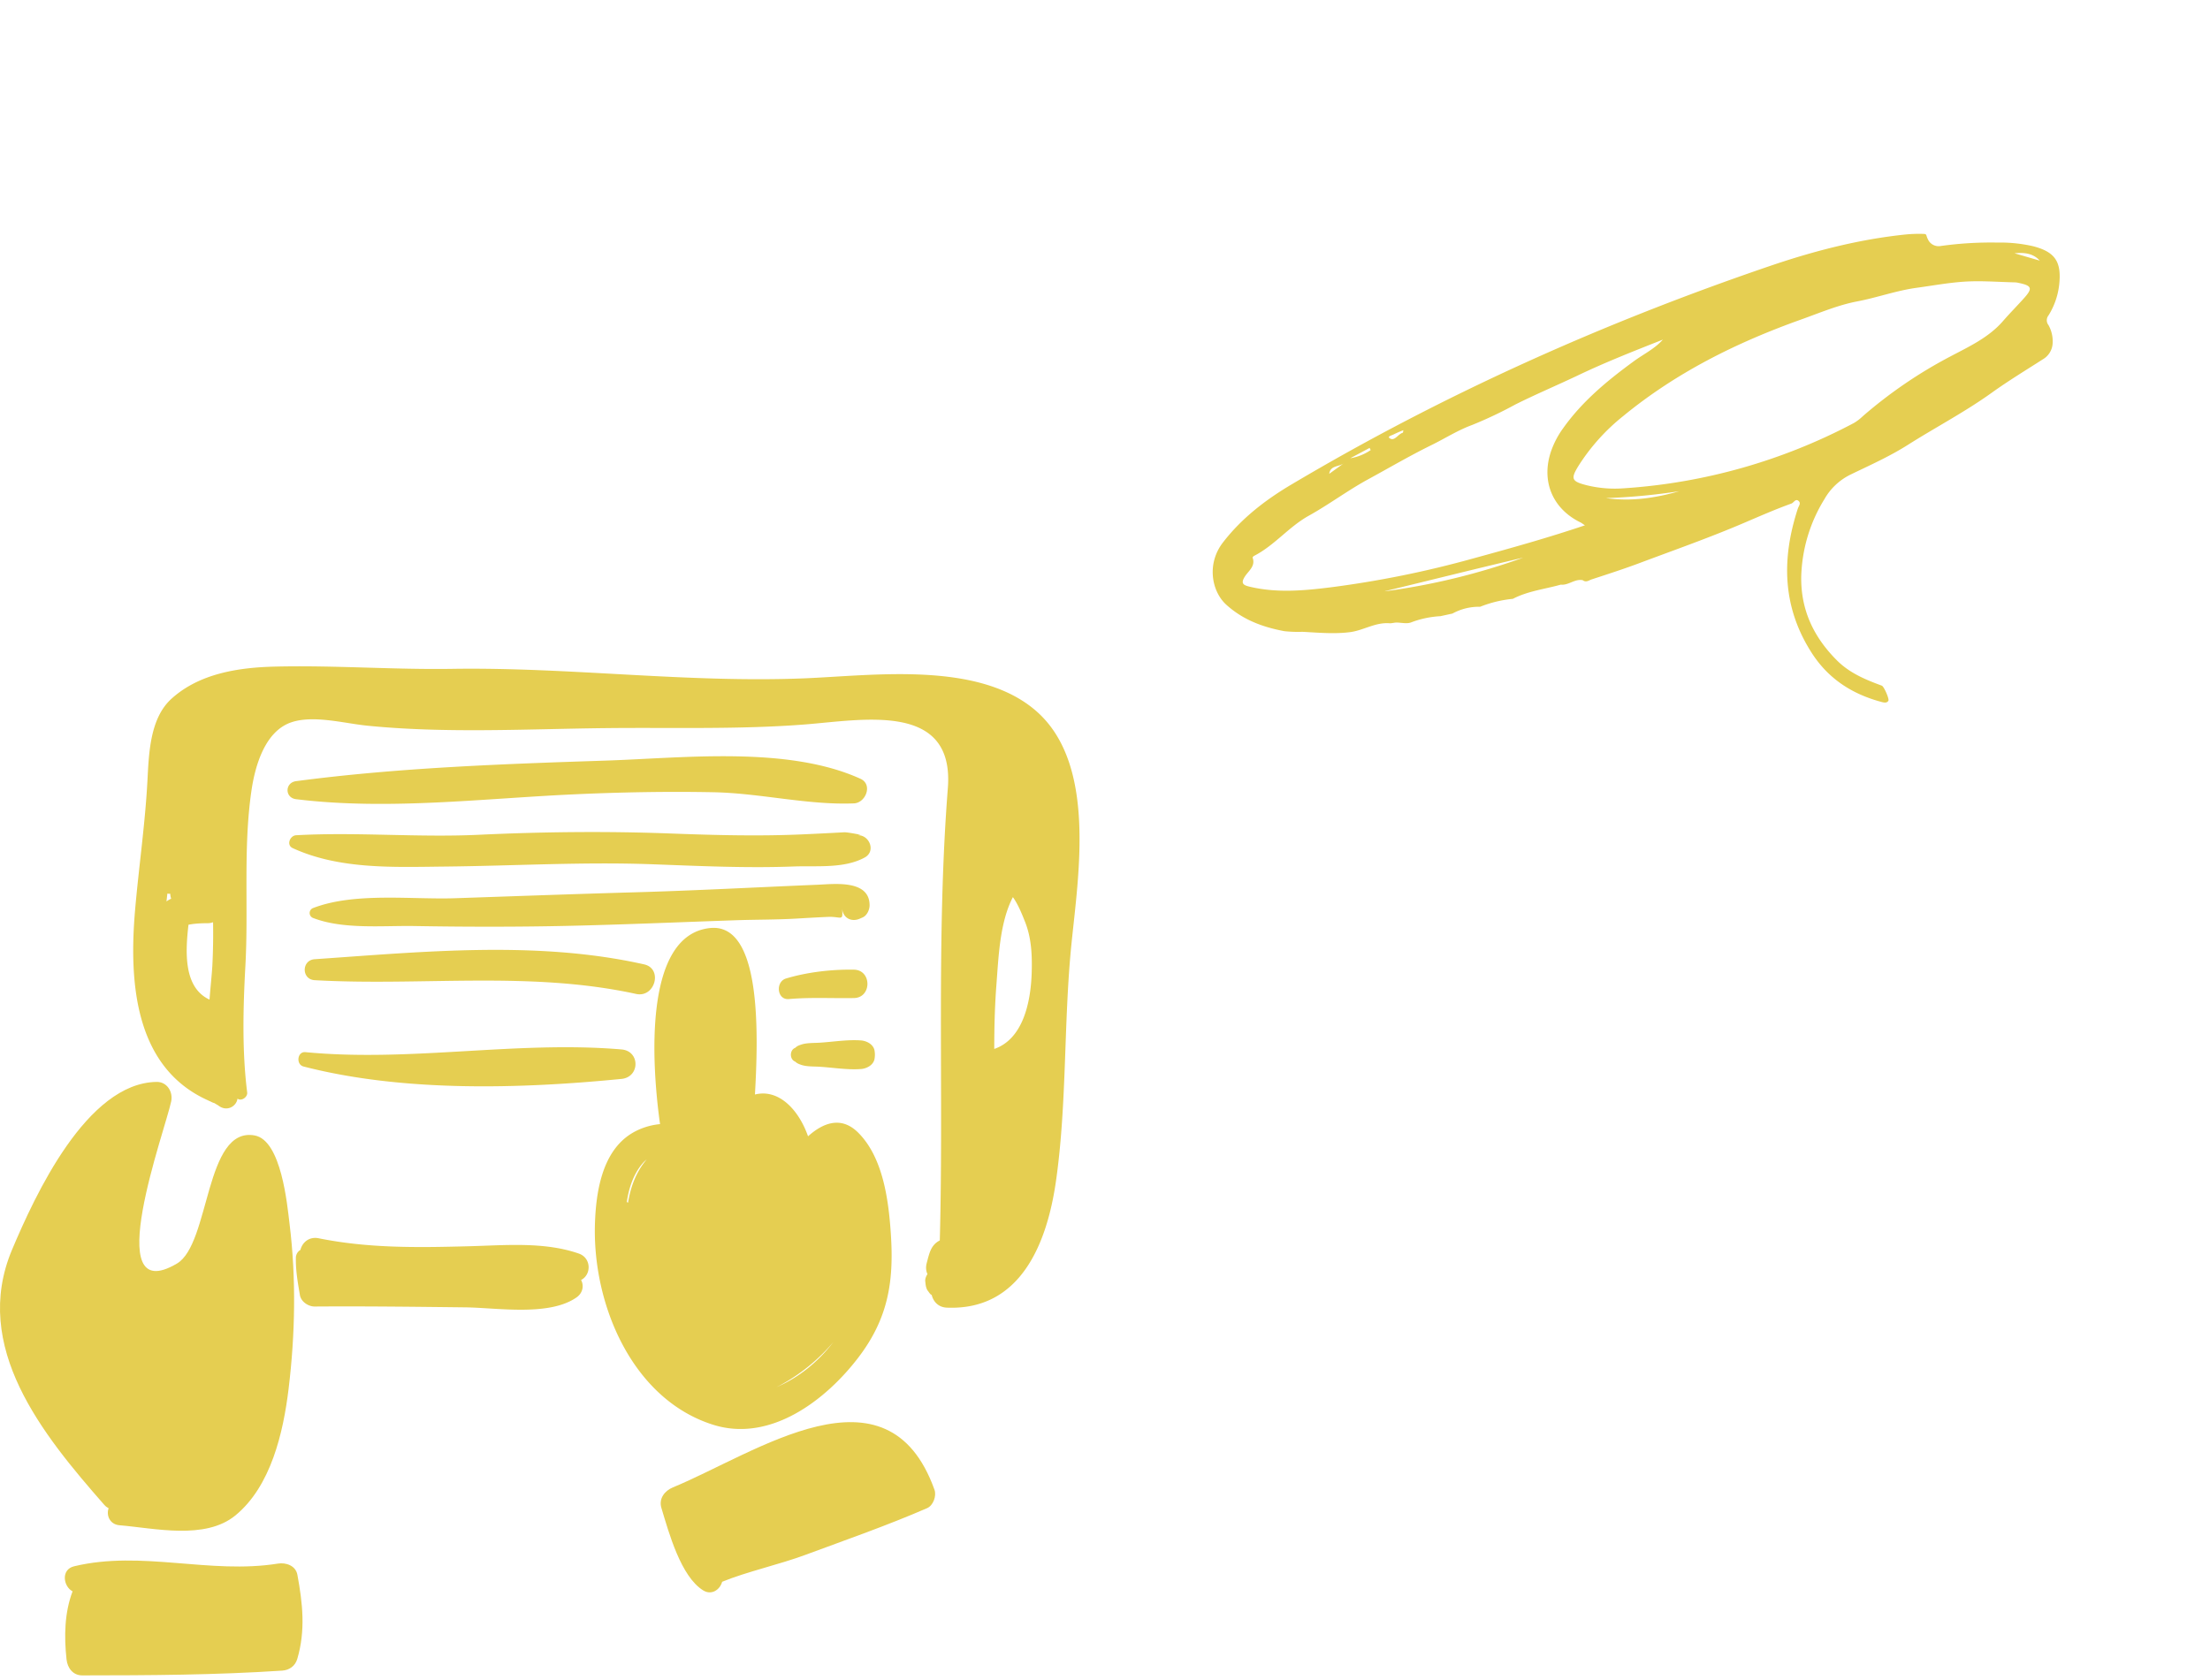 <svg xmlns="http://www.w3.org/2000/svg" fill="none" viewBox="0 0 217 165"><path fill="#E5CE51" d="M28.428 120.173c-.22-1.784-.79-8.171-3.421-8.651-4.916-.898-4.36 10.649-7.632 12.581-7.657 4.519-1.134-13.145-.564-15.933.193-.94-.417-1.921-1.428-1.907-6.874.096-11.955 11.166-14.189 16.454-4.046 9.576 3.001 18.195 9.042 25.084.135.155.281.261.43.338-.251.68.107 1.588 1.065 1.668 3.439.286 8.414 1.475 11.388-.968 3.483-2.861 4.697-8.129 5.219-12.433.65-5.371.754-10.857.09-16.233zm.774 34.503c-.168-.912-1.133-1.229-1.91-1.103-6.7 1.077-13.356-1.332-20.012.264-1.327.317-1.06 1.997-.154 2.46-.793 2.11-.84 4.403-.593 6.687.092.85.633 1.571 1.545 1.571 6.548-.004 13.09-.036 19.626-.469.703-.047 1.279-.447 1.486-1.15.82-2.791.532-5.437.012-8.26zm62.554-8.357c-4.623-12.903-17.492-3.614-25.685-.23-.795.329-1.41 1.091-1.128 2.02.73 2.414 1.902 6.744 4.111 8.101.803.495 1.632-.053 1.854-.85 2.37-.979 5.632-1.701 8.14-2.632 4.009-1.487 8.057-2.893 11.983-4.599.604-.261.943-1.203.725-1.81z"/><path fill="#E5CE51" d="M87.477 121.26c-.219-3.332-.75-7.57-3.22-10.022-1.674-1.661-3.457-.942-4.915.368-.93-2.653-2.904-4.686-5.214-4.104.332-5.876.683-16.866-4.394-16.352-6.593.668-5.746 13.38-4.924 19.26-1.113.099-2.223.5-3.089 1.109-2.623 1.846-3.192 5.588-3.3 8.57-.29 8.024 3.673 17.36 11.612 19.851 5.604 1.759 11.048-2.409 14.253-6.613 2.906-3.812 3.496-7.41 3.19-12.067zm-25.81-3.133c-.04-.02-.078-.051-.12-.067.204-1.396.657-2.749 1.554-3.801.126-.147.26-.27.4-.383-.994 1.154-1.574 2.627-1.834 4.251zm14.57 18.114c.117-.06.238-.115.354-.177a18.14 18.14 0 005.235-4.25c-1.48 1.943-3.448 3.528-5.59 4.427zm-19.409-13.12c-3.4-1.18-7.248-.809-10.794-.716-4.988.131-9.815.212-14.737-.783-.956-.193-1.62.42-1.797 1.143a.9.9 0 00-.447.779c-.025 1.262.184 2.407.395 3.656.112.659.834 1.13 1.454 1.124 4.93-.035 9.854.025 14.783.082 3.108.036 8.265.912 10.945-.992.6-.427.725-1.154.425-1.697 1.021-.506 1.029-2.16-.227-2.596z"/><path fill="#E5CE51" d="M101.778 69.866c-5.645-4.97-15.978-3.519-22.77-3.242-11.533.47-23.071-1.108-34.622-.93-5.822.089-11.636-.367-17.454-.219-3.556.092-7.372.683-10.1 3.16-2.123 1.925-2.214 5.404-2.355 8.047-.226 4.248-.842 8.436-1.21 12.671-.625 7.193-.022 15.53 7.197 18.739l.098.06.005-.012c.12.053.227.115.352.165.04.016.079.022.119.034l.397.237c.812.654 1.774.112 1.886-.668.035.016.062.042.098.057.377.157.903-.247.852-.66-.514-4.121-.4-8.349-.173-12.503.31-5.693-.232-11.48.59-17.13.362-2.496 1.34-5.858 3.919-6.728 2.18-.736 5.219.107 7.432.329 7.735.777 15.72.326 23.482.241 6.47-.071 13.002.144 19.455-.354 5.752-.444 14.76-2.274 14.093 6.254-1.155 14.755-.397 29.625-.79 44.419-.878.457-1.017 1.22-1.282 2.214-.114.427-.07.795.072 1.094-.148.22-.243.486-.218.705.034.303.052.602.208.873l.181.238c-.12-.15-.088-.106.096.131.046.047.1.075.15.108.161.645.65 1.205 1.488 1.239 7.184.295 9.824-6.211 10.715-12.448 1.089-7.635.74-15.555 1.516-23.255.693-6.867 2.459-17.685-3.427-22.866zm-85.43 18.672c.028-.263.057-.514.085-.77.093.014.188.02.284.018.005.177.039.338.09.486-.18.074-.329.164-.458.266zm4.505 6.265c-.051.906-.182 2.089-.281 3.376-2.557-1.18-2.375-4.673-2.065-7.353.616-.121 1.237-.148 1.896-.15.194 0 .364-.04.518-.097a62.19 62.19 0 01-.068 4.224zm80.451.652c-.084 3.125-.913 6.62-3.678 7.571 0-2.099.05-4.188.211-6.293.207-2.691.324-6.137 1.62-8.62.515.73.867 1.61 1.194 2.432.623 1.57.699 3.235.653 4.91z"/><path fill="#E5CE51" d="M84.49 76.49c-7.17-3.252-17.376-2.035-25.02-1.785-10.093.332-20.376.695-30.395 2.018-1.116.147-1.126 1.635 0 1.773 9.011 1.102 18.264-.066 27.293-.478 4.568-.208 9.138-.296 13.711-.205 4.573.09 9.245 1.277 13.767 1.094 1.16-.047 1.88-1.855.644-2.417zm-.183 5.546l.008-.03c.718.066-1.095-.278-1.423-.26-1.365.075-2.73.143-4.095.204-4.333.192-8.646.076-12.98-.087-6.292-.236-12.519-.168-18.806.127-5.98.28-11.99-.284-17.936.046-.603.033-.986.964-.336 1.263 4.6 2.116 9.97 1.863 14.922 1.813 6.812-.068 13.557-.474 20.376-.226 4.633.17 9.253.392 13.89.218 2.282-.085 4.954.225 6.98-.882 1.103-.603.479-2.153-.6-2.186zm-4.007 4.86c-6.018.25-12.036.577-18.059.747-5.844.165-11.69.38-17.535.578-4.295.147-9.86-.605-13.941.957a.522.522 0 000 .993c2.962 1.133 6.809.73 9.922.783 4.987.084 9.97.095 14.956-.015 5.548-.122 11.092-.366 16.639-.555 1.995-.068 3.985-.046 5.978-.165 1.005-.06 2.01-.118 3.016-.162 1.37-.06 1.518.52 1.407-.847.078.954.913 1.386 1.746 1.019l.281-.124c.425-.187.677-.755.675-1.196-.006-2.523-3.465-2.08-5.084-2.013zm-17.056 7.822c-10.534-2.363-21.678-1.238-32.343-.506-1.302.09-1.31 1.986 0 2.06 10.536.594 21.133-.93 31.555 1.35 1.863.406 2.655-2.486.788-2.904zm20.601.521c-2.185-.037-4.56.237-6.66.865-1.062.318-.902 2.127.27 2.023 2.154-.19 4.24-.061 6.39-.1 1.77-.03 1.77-2.758 0-2.788zm2.032 7.981c-.09-.639-.774-.988-1.331-1.03-1.336-.102-2.773.146-4.113.225-.537.032-1.223.005-1.739.176-.216.072-.42.137-.586.306l-.012.014c-.583.208-.584 1.152-.004 1.364.161.164.38.247.602.321.517.172 1.203.144 1.74.176 1.34.079 2.775.327 4.112.225.557-.043 1.24-.392 1.33-1.03a2.34 2.34 0 000-.747zm-24.852-.146c-10.294-.875-20.665 1.258-31.037.266-.804-.077-.944 1.214-.187 1.409 9.784 2.524 21.232 2.204 31.224 1.22 1.823-.181 1.841-2.739 0-2.895zm80.399-42.553a9.517 9.517 0 00-2.829.595c-.403.177-.947.045-1.427.03-.256-.005-.515.086-.743.068-1.369-.103-2.531.69-3.833.87-1.573.204-3.141.053-4.702-.028a12.75 12.75 0 01-1.784-.064c-2.115-.396-4.052-1.11-5.693-2.594-1.427-1.288-1.97-4.004-.326-6.125 1.858-2.41 4.231-4.22 6.806-5.738 14.832-8.799 30.496-15.811 46.821-21.385 4.357-1.49 8.823-2.65 13.433-3.122a13.348 13.348 0 011.725-.053c.357.009.216.122.433.535a1.15 1.15 0 001.196.66 35.464 35.464 0 015.604-.345 14.465 14.465 0 013.523.358c2.143.555 2.795 1.5 2.571 3.712a7.227 7.227 0 01-1.058 3.088.76.76 0 00.001.949c.295.53.437 1.132.409 1.737a1.925 1.925 0 01-.964 1.622c-1.684 1.081-3.41 2.129-5.019 3.285-2.644 1.896-5.511 3.393-8.242 5.123-1.775 1.125-3.697 1.984-5.589 2.898a5.951 5.951 0 00-2.598 2.432 15.228 15.228 0 00-2.276 7.601c-.053 3.26 1.21 5.93 3.487 8.213 1.257 1.264 2.817 1.91 4.428 2.502.203.074.762 1.323.638 1.494-.157.218-.378.176-.613.122-2.886-.762-5.24-2.245-6.897-4.814-2.917-4.524-2.982-9.272-1.376-14.195.075-.234.316-.501.103-.72-.31-.317-.492.129-.727.223-1.589.57-3.13 1.25-4.668 1.906-3.333 1.428-6.747 2.628-10.135 3.899-1.589.599-3.205 1.12-4.819 1.648-.27.088-.548.337-.875.078-.778-.158-1.393.522-2.158.438-1.574.444-3.229.623-4.703 1.393l.043-.004a11.683 11.683 0 00-3.259.784 5.372 5.372 0 00-2.712.665l-1.196.26zm17.944-19.643a19.883 19.883 0 00-4.359 4.85c-.814 1.31-.705 1.555.822 1.94 1.182.286 2.4.384 3.611.291a56.09 56.09 0 0022.581-6.405c.322-.19.62-.418.889-.678a44.982 44.982 0 018.584-5.86c1.854-.983 3.762-1.851 5.177-3.479.676-.782 1.409-1.515 2.096-2.285.832-.935.729-1.198-.541-1.462a2 2 0 00-.343-.055c-1.687-.037-3.384-.18-5.06-.067-1.547.105-3.097.391-4.632.6-2.006.275-3.881.964-5.842 1.337-1.873.357-3.669 1.124-5.498 1.777-6.344 2.262-12.269 5.208-17.485 9.496zm-3.744 10.718c-.23-.152-.317-.225-.411-.273-2.788-1.35-3.919-4.091-2.904-7.033a8.705 8.705 0 011.161-2.209c1.889-2.668 4.366-4.71 6.979-6.617.949-.692 2.03-1.208 2.829-2.108-2.825 1.117-5.656 2.227-8.404 3.544-2.025.96-4.091 1.833-6.099 2.838a40.754 40.754 0 01-4.253 2.013c-1.38.505-2.645 1.318-3.971 1.968-2.103 1.03-4.124 2.219-6.181 3.34-2.002 1.085-3.85 2.477-5.845 3.585-1.995 1.109-3.374 2.923-5.385 3.952-.065.032-.161.144-.147.178.303.811-.376 1.283-.717 1.79-.486.718-.228.906.429 1.06 2.638.63 5.288.393 7.89.07a99.313 99.313 0 0014.037-2.838c3.618-.99 7.261-2.002 10.992-3.26zm-19.631 6.48a65.641 65.641 0 0013.578-3.306c-4.54 1.063-9.063 2.201-13.589 3.295l.011.012zm28.899-9.832c-2.382.37-4.786.596-7.197.678 2.448.35 4.831.002 7.197-.678zm35.391-22.647c-.657-.733-1.55-.81-2.481-.719l2.481.719zm-65.694 18.61l-.106-.214-1.907 1.017a5.044 5.044 0 002.013-.804zm-4.07 2.33l1.42-1.028c-.481.354-1.312.192-1.42 1.029zm7.277-4.283c-.336.126-.666.27-.988.43-.158.085-.698.197-.273.406.425.21.756-.456 1.208-.591.025-.006.023-.098.053-.245z"/></svg>